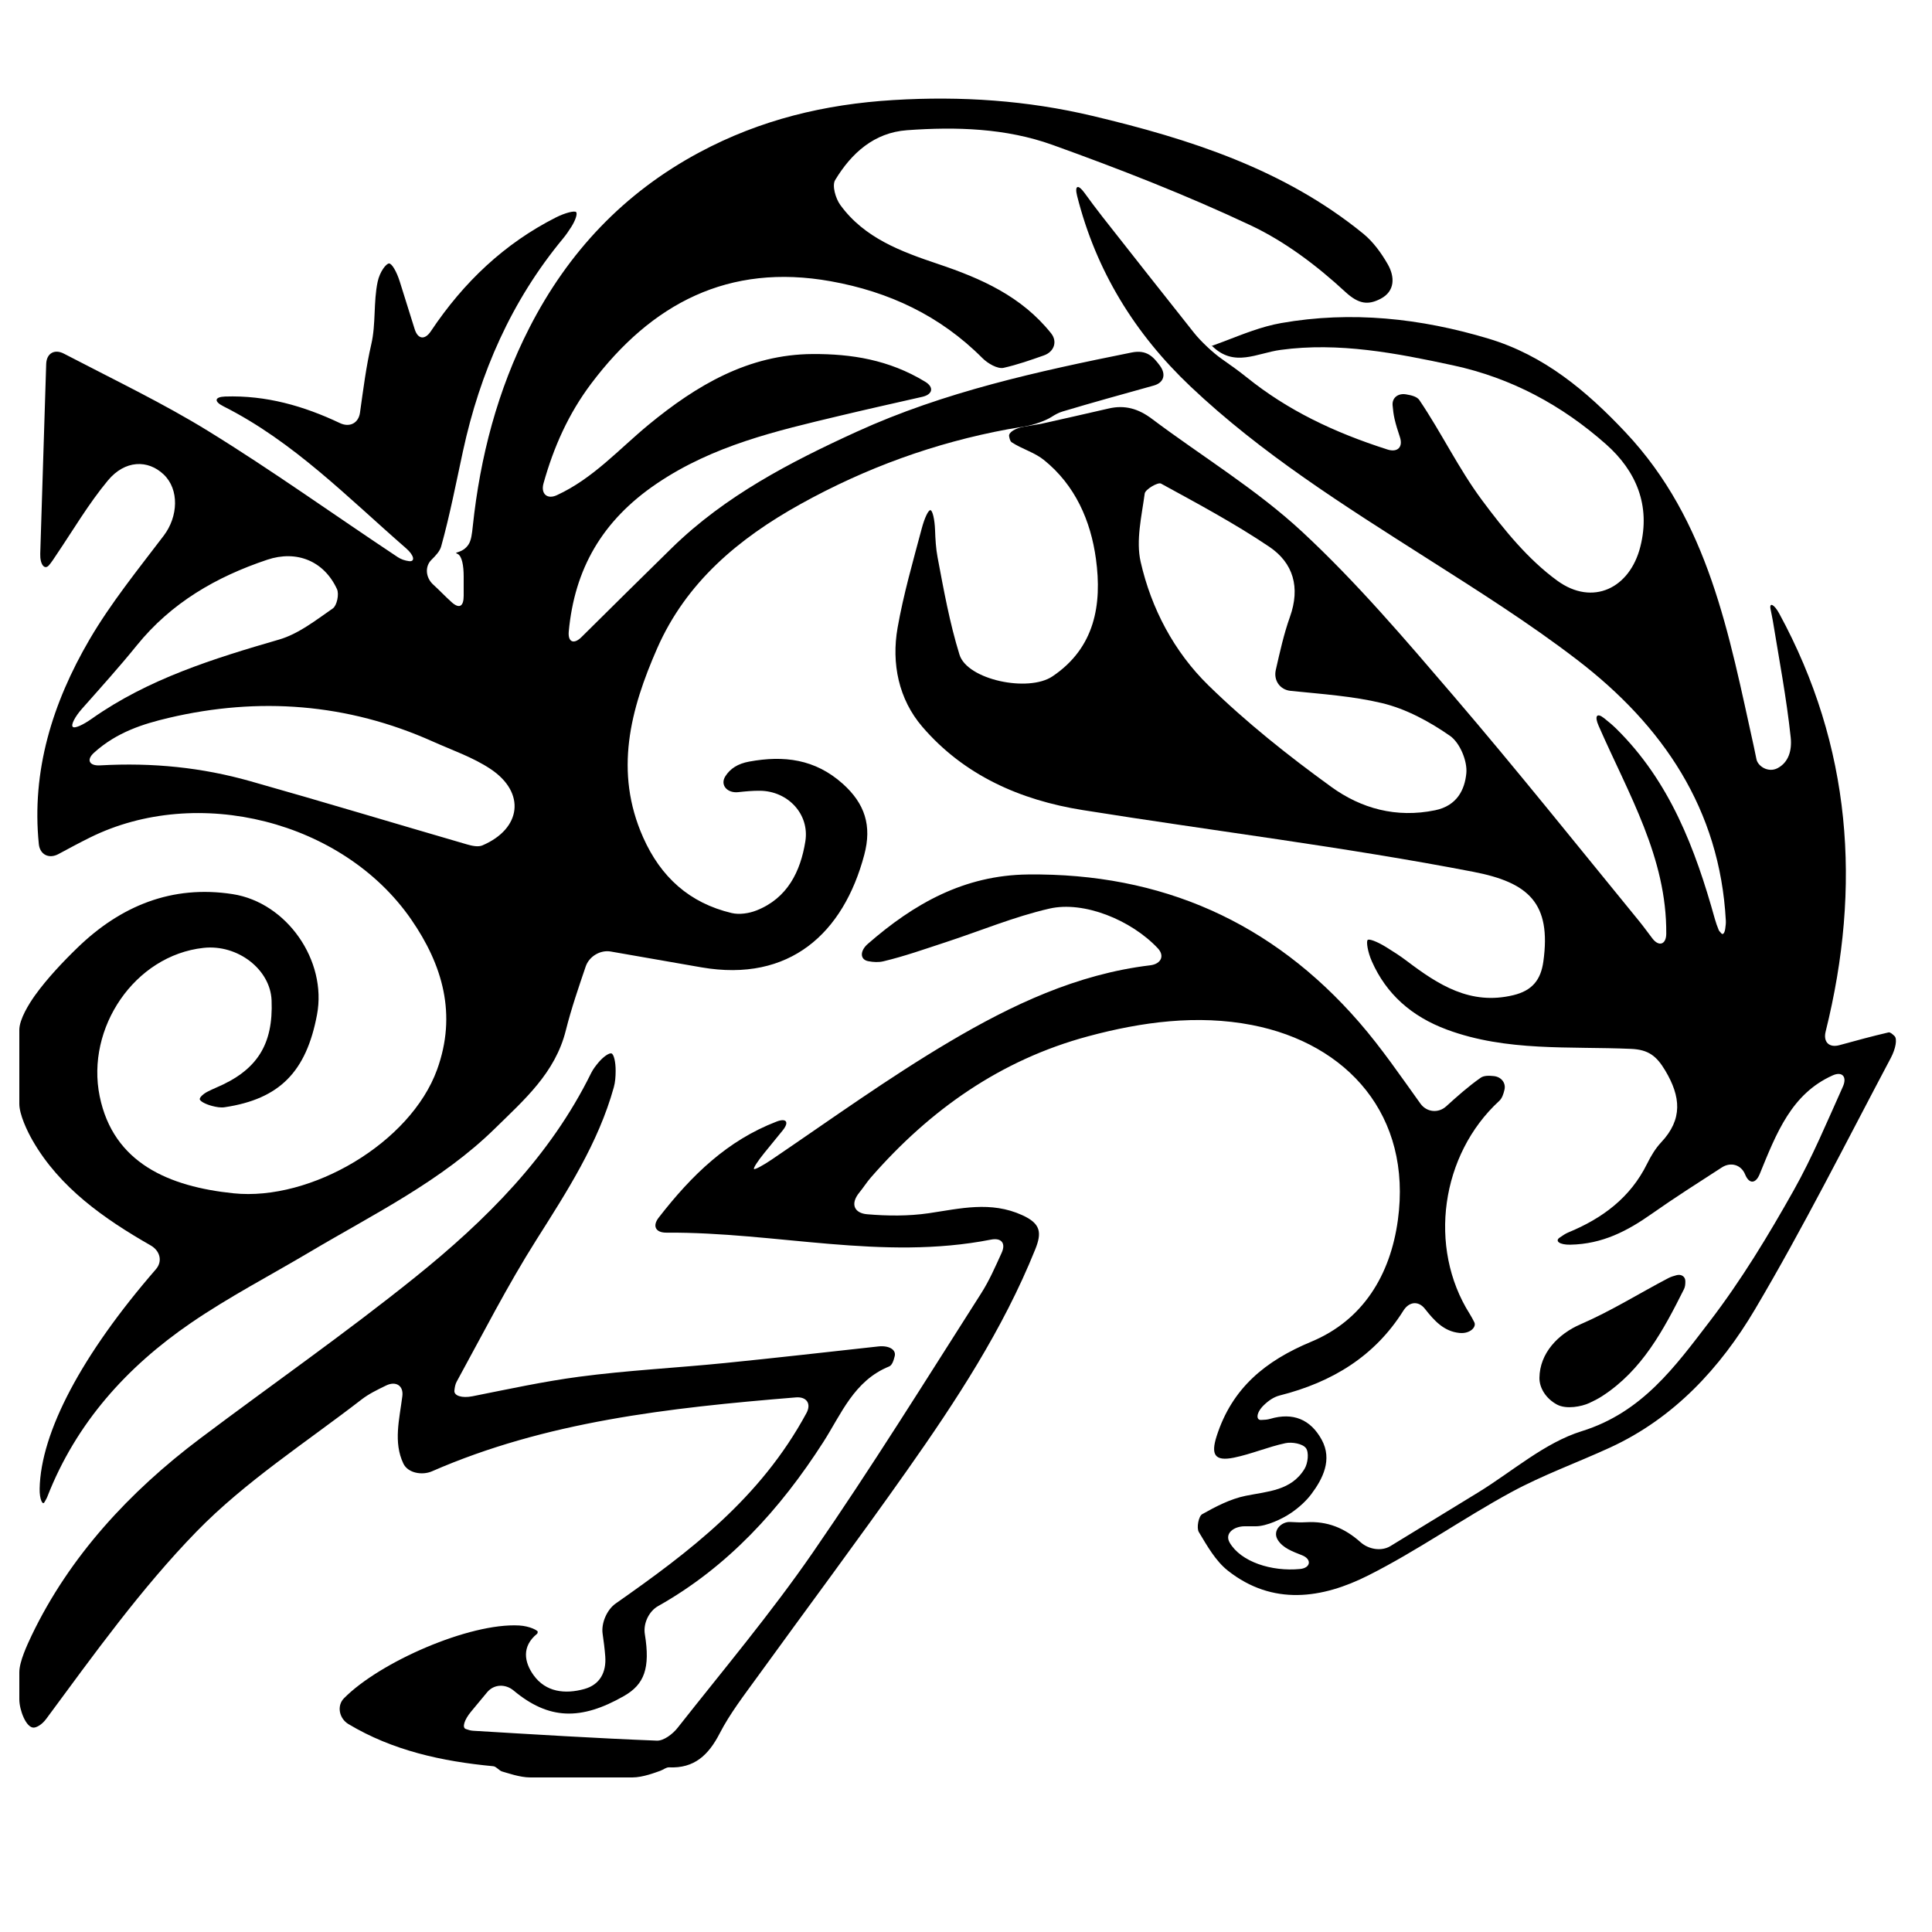 <?xml version="1.0" encoding="iso-8859-1"?>
<!-- Generator: Adobe Illustrator 17.0.2, SVG Export Plug-In . SVG Version: 6.00 Build 0)  -->
<!DOCTYPE svg PUBLIC "-//W3C//DTD SVG 1.1//EN" "http://www.w3.org/Graphics/SVG/1.1/DTD/svg11.dtd">
<svg version="1.1" id="Capa_1" xmlns="http://www.w3.org/2000/svg" xmlns:xlink="http://www.w3.org/1999/xlink" x="0px" y="0px"
	 width="100px" height="100px" viewBox="0 0 100 100" style="enable-background:new 0 0 100 100;" xml:space="preserve">
<g>
	<path d="M97.75,53.437c-0.85,0.197-1.692,0.427-2.545,0.661c-0.532,0.146-0.844-0.168-0.71-0.704
		c1.871-7.519,1.333-14.764-2.403-21.639c-0.264-0.485-0.513-0.586-0.452-0.244c0.037,0.206,0.087,0.41,0.121,0.617
		c0.328,2.009,0.71,4.014,0.925,6.036c0.073,0.689-0.115,1.296-0.673,1.593c-0.487,0.26-1.027-0.098-1.099-0.458
		c-0.043-0.219-0.087-0.436-0.135-0.651c-1.287-5.799-2.322-11.681-6.64-16.268c-2.026-2.153-4.221-3.988-7.087-4.85
		c-3.514-1.057-7.11-1.448-10.74-0.808c-1.011,0.178-1.983,0.575-2.959,0.949c-0.3,0.115-0.529,0.198-0.662,0.245
		c0.027-0.005,0.049-0.006,0.061,0.005c1.14,1.107,2.298,0.356,3.535,0.189c3.007-0.408,5.974,0.164,8.923,0.8
		c3.021,0.652,5.636,2.064,7.918,4.085c1.571,1.391,2.312,3.176,1.777,5.298c-0.545,2.166-2.473,3.09-4.296,1.766
		c-1.515-1.1-2.766-2.644-3.898-4.167c-1.212-1.63-2.102-3.496-3.244-5.183c-0.118-0.174-0.387-0.247-0.688-0.297
		c-0.419-0.071-0.733,0.181-0.698,0.569c0.021,0.235,0.048,0.469,0.1,0.697c0.069,0.304,0.164,0.602,0.278,0.945
		c0.172,0.516-0.119,0.811-0.646,0.643c-2.787-0.892-5.164-2.031-7.276-3.73c-0.418-0.336-0.855-0.647-1.296-0.955
		c-0.453-0.316-1.098-0.924-1.441-1.357c-1.584-2-3.168-4-4.742-6.008c-0.321-0.409-0.629-0.827-0.936-1.247
		c-0.326-0.446-0.506-0.366-0.371,0.169c0.975,3.871,2.981,7.131,5.87,9.867c3.674,3.479,7.936,6.153,12.18,8.856
		c2.66,1.694,5.342,3.381,7.84,5.298c4.422,3.393,7.378,7.717,7.688,13.497c0.007,0.128-0.009,0.258-0.031,0.413
		c-0.032,0.227-0.119,0.334-0.202,0.242c-0.08-0.09-0.119-0.13-0.138-0.178c-0.076-0.186-0.144-0.376-0.198-0.57
		c-1.012-3.637-2.332-7.116-5.098-9.841c-0.201-0.198-0.419-0.379-0.642-0.555c-0.368-0.291-0.499-0.109-0.277,0.397
		c1.552,3.545,3.534,6.828,3.502,10.768c-0.004,0.552-0.375,0.685-0.713,0.248c-0.233-0.301-0.45-0.609-0.688-0.9
		c-3.186-3.896-6.328-7.83-9.602-11.652c-2.512-2.932-5.03-5.894-7.853-8.513c-2.364-2.193-5.182-3.895-7.778-5.844
		c-0.688-0.516-1.392-0.722-2.226-0.527c-1.167,0.273-2.338,0.531-3.507,0.795c-0.285,0.047-0.57,0.094-0.855,0.142
		c-0.472,0.078-0.826,0.3-0.792,0.496c0.024,0.141,0.058,0.267,0.14,0.32c0.527,0.344,1.177,0.52,1.659,0.909
		c1.626,1.309,2.427,3.151,2.696,5.128c0.32,2.35-0.05,4.594-2.25,6.074c-1.253,0.843-4.41,0.178-4.813-1.122
		c-0.509-1.641-0.816-3.349-1.135-5.042c-0.087-0.462-0.113-0.935-0.13-1.41c-0.02-0.552-0.129-1.011-0.238-1.027
		c-0.109-0.016-0.307,0.406-0.449,0.94c-0.455,1.712-0.949,3.418-1.254,5.156c-0.32,1.83,0.053,3.683,1.279,5.111
		c2.162,2.519,5.074,3.799,8.296,4.314c6.742,1.078,13.531,1.904,20.229,3.198c2.85,0.551,4.045,1.611,3.622,4.646
		c-0.133,0.954-0.582,1.504-1.552,1.738c-2.228,0.538-3.888-0.539-5.528-1.78c-0.336-0.255-0.693-0.482-1.053-0.705
		c-0.47-0.29-0.902-0.455-0.967-0.365c-0.065,0.09,0.001,0.596,0.224,1.101c0.743,1.681,2.045,2.851,3.89,3.534
		c3.09,1.145,6.335,0.855,9.528,0.995c0.895,0.039,1.315,0.364,1.767,1.121c0.807,1.353,0.913,2.52-0.209,3.715
		c-0.299,0.318-0.534,0.714-0.729,1.108c-0.866,1.758-2.314,2.829-4.076,3.556c-0.148,0.061-0.284,0.153-0.459,0.275
		c-0.243,0.17,0.002,0.37,0.555,0.36c1.674-0.03,2.963-0.714,4.213-1.593c1.187-0.836,2.414-1.616,3.634-2.405
		c0.464-0.3,1.003-0.139,1.206,0.362s0.544,0.495,0.753-0.016c0.873-2.138,1.651-4.157,3.777-5.11
		c0.504-0.226,0.756,0.079,0.529,0.583c-0.83,1.845-1.585,3.657-2.54,5.358c-1.317,2.345-2.724,4.669-4.357,6.798
		c-1.777,2.317-3.481,4.7-6.612,5.674c-1.937,0.602-3.598,2.091-5.383,3.182c-1.519,0.928-3.037,1.857-4.523,2.766
		c-0.471,0.288-1.134,0.171-1.546-0.196c-0.832-0.742-1.719-1.101-2.818-1.038c-0.272,0.016-0.546,0.005-0.821-0.012
		c-0.453-0.028-0.94,0.442-0.656,0.915c0.262,0.435,0.774,0.613,1.267,0.809c0.513,0.204,0.445,0.655-0.105,0.709
		c-1.477,0.145-3.069-0.371-3.646-1.367C63.369,79.361,63.875,79,64.427,79c0.192,0,0.384,0,0.576,0c0.552,0,1.365-0.379,1.821-0.69
		c0.397-0.27,0.778-0.612,1.051-0.976c0.587-0.783,1.104-1.78,0.533-2.819c-0.579-1.053-1.486-1.423-2.665-1.075
		c-0.151,0.045-0.311,0.051-0.474,0.057c-0.265,0.009-0.252-0.375,0.137-0.756c0.254-0.249,0.53-0.435,0.832-0.512
		c2.727-0.688,4.927-2.039,6.4-4.389c0.293-0.468,0.776-0.528,1.117-0.094c0.48,0.61,0.98,1.17,1.792,1.248
		c0.55,0.052,0.886-0.313,0.763-0.555c-0.078-0.155-0.153-0.295-0.237-0.43c-2.179-3.448-1.492-8.253,1.528-11.027
		c0.145-0.133,0.217-0.347,0.271-0.58c0.082-0.349-0.165-0.664-0.552-0.704c-0.268-0.028-0.517-0.029-0.683,0.088
		c-0.641,0.45-1.228,0.975-1.781,1.477c-0.409,0.371-1.011,0.309-1.334-0.139c-1.012-1.408-2.012-2.877-3.169-4.209
		c-4.512-5.196-10.243-7.731-17.147-7.652c-3.307,0.038-5.903,1.513-8.288,3.593c-0.416,0.363-0.411,0.811,0.02,0.895
		c0.273,0.053,0.54,0.066,0.789,0.006c1.09-0.259,2.153-0.638,3.221-0.987c1.791-0.585,3.545-1.322,5.373-1.741
		c1.781-0.408,4.228,0.59,5.604,2.051c0.379,0.402,0.16,0.818-0.388,0.884c-3.799,0.455-7.179,2.058-10.387,3.955
		c-3.163,1.87-6.155,4.03-9.201,6.097c-0.457,0.31-0.87,0.529-0.921,0.493s0.191-0.413,0.54-0.841
		c0.314-0.386,0.629-0.771,0.943-1.157c0.349-0.428,0.199-0.656-0.317-0.457c-2.534,0.975-4.381,2.754-6.101,4.972
		c-0.338,0.436-0.154,0.78,0.398,0.776c5.699-0.036,11.168,1.465,16.801,0.361c0.542-0.106,0.781,0.185,0.552,0.687
		c-0.347,0.763-0.652,1.456-1.055,2.087c-2.873,4.504-5.695,9.046-8.73,13.44c-2.165,3.135-4.629,6.064-6.99,9.061
		c-0.248,0.315-0.715,0.671-1.067,0.658c-3.175-0.124-6.348-0.322-9.52-0.512c-0.125-0.008-0.248-0.045-0.374-0.091
		c-0.2-0.073-0.077-0.476,0.276-0.901c0.283-0.341,0.558-0.672,0.83-1c0.353-0.425,0.948-0.443,1.372-0.089
		c1.819,1.517,3.479,1.558,5.713,0.282c1.052-0.601,1.366-1.437,1.078-3.203c-0.089-0.545,0.205-1.179,0.686-1.45
		c3.6-2.027,6.31-4.996,8.554-8.494c0.926-1.443,1.586-3.172,3.405-3.91c0.148-0.06,0.228-0.286,0.289-0.535
		c0.082-0.337-0.3-0.561-0.849-0.501c-2.737,0.301-5.329,0.596-7.925,0.857c-2.521,0.254-5.057,0.379-7.566,0.712
		c-1.841,0.244-3.662,0.642-5.517,1.01c-0.542,0.108-0.96-0.025-0.934-0.292c0.017-0.17,0.044-0.331,0.119-0.466
		c1.347-2.46,2.624-4.967,4.121-7.334c1.592-2.517,3.204-5.002,4.011-7.9c0.075-0.269,0.093-0.554,0.095-0.843
		c0.004-0.47-0.095-0.878-0.218-0.911c-0.123-0.033-0.422,0.174-0.666,0.463c-0.149,0.178-0.289,0.36-0.388,0.562
		c-2.125,4.314-5.452,7.621-9.117,10.568c-3.611,2.904-7.422,5.558-11.127,8.346c-3.64,2.739-6.75,6.094-8.711,10.185
		C1.403,85.147,1,86.005,1,86.557c0,0.466,0,0.932,0,1.398c0,0.552,0.35,1.479,0.747,1.466c0.128-0.004,0.404-0.125,0.648-0.455
		c2.458-3.325,4.912-6.75,7.784-9.699c2.521-2.588,5.659-4.606,8.542-6.834c0.367-0.284,0.803-0.496,1.267-0.721
		c0.497-0.241,0.906,0.003,0.837,0.551c-0.151,1.201-0.472,2.384,0.052,3.489c0.236,0.499,0.977,0.623,1.483,0.402
		c5.891-2.571,12.212-3.284,18.838-3.825c0.55-0.045,0.807,0.325,0.544,0.811c-2.393,4.428-6.076,7.193-9.875,9.858
		c-0.452,0.317-0.755,1.015-0.676,1.562c0.056,0.387,0.108,0.785,0.137,1.184c0.059,0.807-0.272,1.456-1.087,1.68
		c-0.994,0.274-1.991,0.164-2.625-0.719c-0.485-0.676-0.621-1.486,0.18-2.138c0.025-0.02,0.033-0.061,0.037-0.107
		c0.006-0.064-0.409-0.294-0.96-0.325c-2.561-0.144-7.212,1.886-9.068,3.766c-0.388,0.393-0.246,1.052,0.228,1.336
		c2.289,1.373,4.842,1.932,7.501,2.183c0.155,0.015,0.308,0.236,0.46,0.274C26.245,91.76,26.896,92,27.448,92c1.76,0,3.52,0,5.28,0
		c0.552,0,1.199-0.258,1.445-0.342c0.154-0.053,0.307-0.187,0.458-0.18c1.304,0.061,2.041-0.635,2.619-1.756
		c0.528-1.025,1.261-1.973,1.942-2.914c2.574-3.556,5.206-7.082,7.735-10.669c2.552-3.619,4.984-7.322,6.654-11.464
		c0.357-0.885,0.281-1.345-0.667-1.777c-1.639-0.747-3.214-0.34-4.845-0.101c-1.047,0.153-2.135,0.142-3.192,0.052
		c-0.649-0.056-0.89-0.526-0.393-1.129c0.205-0.249,0.376-0.526,0.587-0.768c3.057-3.505,6.719-6.096,11.254-7.314
		c2.782-0.748,5.652-1.131,8.479-0.582c4.953,0.963,8.289,4.689,7.549,10.098c-0.388,2.834-1.8,5.175-4.478,6.291
		c-2.388,0.995-4.104,2.403-4.902,4.89c-0.308,0.961-0.1,1.315,0.894,1.113c0.903-0.184,1.767-0.559,2.669-0.75
		c0.336-0.071,0.883,0.025,1.057,0.254c0.169,0.223,0.104,0.788-0.07,1.075c-0.688,1.135-1.903,1.163-3.052,1.397
		c-0.785,0.16-1.541,0.553-2.248,0.951c-0.185,0.104-0.3,0.711-0.173,0.922c0.429,0.715,0.869,1.499,1.505,2.001
		c2.324,1.832,4.884,1.446,7.264,0.247c2.542-1.279,4.887-2.942,7.391-4.304c1.643-0.894,3.423-1.532,5.128-2.316
		c3.31-1.523,5.706-4.126,7.494-7.144c2.504-4.229,4.709-8.635,7.032-13.015c0.259-0.488,0.345-0.995,0.196-1.139
		C97.94,53.511,97.832,53.418,97.75,53.437z M74.28,41.939c-2.014,0.414-3.83-0.092-5.377-1.213
		c-2.226-1.613-4.401-3.34-6.362-5.259c-1.766-1.728-2.951-3.964-3.501-6.385c-0.252-1.11,0.052-2.362,0.21-3.536
		c0.029-0.219,0.688-0.601,0.843-0.516c1.898,1.038,3.813,2.063,5.604,3.27c1.245,0.839,1.615,2.103,1.07,3.63
		c-0.316,0.886-0.519,1.812-0.732,2.746c-0.123,0.538,0.214,1.026,0.763,1.082c1.677,0.171,3.228,0.276,4.719,0.631
		c1.251,0.297,2.472,0.957,3.536,1.699c0.509,0.355,0.905,1.304,0.844,1.934C75.817,40.857,75.43,41.703,74.28,41.939z"/>
	<path d="M62.691,17.916c-0.031,0.006-0.068,0.019-0.11,0.035C62.543,17.966,62.595,17.949,62.691,17.916z"/>
	<path d="M54.992,21.301c1.535-0.461,3.081-0.886,4.726-1.345c0.532-0.148,0.647-0.586,0.318-1.029
		c-0.34-0.459-0.679-0.839-1.461-0.682c-4.858,0.977-9.705,2.035-14.229,4.1c-3.437,1.569-6.81,3.318-9.563,6.008
		c-1.566,1.531-3.119,3.074-4.69,4.628c-0.393,0.388-0.705,0.255-0.654-0.295c0.299-3.211,1.704-5.73,4.564-7.662
		c2.916-1.97,6.17-2.717,9.462-3.503c1.373-0.328,2.751-0.636,4.272-0.981c0.539-0.122,0.62-0.497,0.148-0.783
		c-1.88-1.142-3.823-1.442-5.823-1.432c-3.318,0.017-6.015,1.622-8.48,3.65c-1.536,1.263-2.875,2.79-4.764,3.658
		c-0.502,0.231-0.835-0.081-0.686-0.613c0.525-1.879,1.294-3.607,2.471-5.168c3.122-4.144,7.107-6.242,12.396-5.294
		c3.013,0.54,5.664,1.783,7.849,3.976c0.275,0.276,0.785,0.577,1.104,0.504c0.706-0.16,1.395-0.4,2.085-0.644
		c0.521-0.185,0.711-0.713,0.366-1.144c-1.535-1.919-3.618-2.836-5.844-3.584c-1.901-0.639-3.821-1.339-5.067-3.06
		c-0.242-0.334-0.435-1.003-0.265-1.285c0.839-1.389,2.012-2.457,3.72-2.581c2.548-0.186,5.124-0.106,7.532,0.76
		c3.47,1.248,6.919,2.594,10.252,4.163c1.787,0.841,3.442,2.096,4.899,3.443c0.705,0.651,1.192,0.688,1.824,0.362
		c0.761-0.392,0.746-1.141,0.378-1.786c-0.333-0.582-0.754-1.165-1.268-1.585c-4.097-3.339-8.989-4.903-14.017-6.098
		c-3.378-0.802-6.792-1.033-10.294-0.821C42.673,5.394,39.352,6.2,36.209,7.882c-3.911,2.092-6.803,5.161-8.811,9.089
		c-1.649,3.226-2.545,6.679-2.926,10.258c-0.043,0.408-0.079,0.741-0.228,0.963c-0.307,0.459-0.818,0.374-0.574,0.471
		C23.914,28.76,24,29.286,24,29.838c0,0.33,0,0.66,0,0.996c0,0.552-0.22,0.7-0.63,0.33c-0.347-0.314-0.622-0.612-0.939-0.898
		c-0.41-0.37-0.443-0.949-0.103-1.286c0.231-0.229,0.438-0.448,0.508-0.701c0.45-1.621,0.77-3.281,1.127-4.928
		c0.882-4.064,2.506-7.778,5.177-11.002c0.157-0.19,0.297-0.395,0.43-0.604c0.219-0.346,0.33-0.69,0.248-0.769
		c-0.083-0.078-0.561,0.034-1.054,0.284c-2.641,1.341-4.756,3.327-6.465,5.888c-0.307,0.459-0.67,0.417-0.835-0.11
		c-0.27-0.862-0.522-1.668-0.77-2.458c-0.165-0.527-0.415-0.95-0.559-0.943c-0.144,0.006-0.474,0.412-0.589,0.952
		c-0.221,1.047-0.085,2.177-0.326,3.22c-0.267,1.153-0.416,2.333-0.587,3.552c-0.077,0.547-0.54,0.775-1.039,0.538
		c-1.876-0.889-3.824-1.446-5.941-1.375c-0.552,0.019-0.586,0.256-0.093,0.504c3.636,1.831,6.433,4.718,9.461,7.353
		c0.417,0.363,0.483,0.708,0.145,0.663c-0.214-0.029-0.409-0.096-0.576-0.206c-3.283-2.177-6.487-4.48-9.839-6.543
		c-2.298-1.414-4.744-2.586-7.443-3.99c-0.49-0.255-0.9-0.016-0.917,0.536c-0.108,3.437-0.208,6.641-0.308,9.822
		c-0.017,0.552,0.225,0.859,0.453,0.593c0.144-0.167,0.253-0.345,0.369-0.517c0.881-1.301,1.682-2.67,2.682-3.872
		c0.883-1.061,2.069-1.085,2.886-0.308c0.814,0.775,0.75,2.181,0.003,3.165c-1.333,1.755-2.735,3.483-3.843,5.378
		c-1.92,3.286-3.007,6.807-2.623,10.588c0.056,0.549,0.528,0.779,1.014,0.517c0.536-0.289,1.076-0.58,1.625-0.852
		c5.573-2.766,13.107-0.865,16.63,4.228c1.637,2.367,2.378,4.927,1.345,7.779c-1.375,3.793-6.527,6.818-10.537,6.403
		c-3.335-0.345-6.22-1.558-6.928-5.024c-0.72-3.525,1.802-7.288,5.375-7.679c1.764-0.193,3.458,1.111,3.523,2.712
		c0.094,2.299-0.753,3.628-2.88,4.527c-0.141,0.06-0.279,0.126-0.416,0.194c-0.227,0.113-0.416,0.287-0.422,0.39
		c-0.006,0.102,0.277,0.263,0.633,0.357c0.225,0.059,0.447,0.1,0.658,0.068c2.845-0.426,4.224-1.837,4.779-4.792
		c0.526-2.798-1.561-5.802-4.366-6.238c-3.15-0.49-5.805,0.619-8.019,2.76c-0.752,0.727-1.583,1.605-2.204,2.468
		C1.499,51.955,1,52.758,1,53.311c0,1.275,0,2.55,0,3.825c0,0.552,0.408,1.41,0.683,1.889c1.401,2.445,3.705,4.06,6.118,5.439
		c0.479,0.274,0.629,0.817,0.267,1.234C4.228,70.12,2.11,74.136,2.052,77.053c-0.011,0.552,0.154,0.867,0.244,0.708
		c0.062-0.109,0.119-0.2,0.156-0.296c1.487-3.81,4.111-6.715,7.425-8.986c1.973-1.352,4.112-2.462,6.173-3.686
		c3.305-1.962,6.792-3.656,9.579-6.393c1.504-1.477,3.106-2.862,3.656-5.06c0.29-1.156,0.682-2.287,1.03-3.313
		c0.177-0.523,0.755-0.872,1.299-0.776c1.581,0.277,3.137,0.551,4.694,0.819c4.567,0.788,7.35-1.767,8.427-5.828
		c0.399-1.502,0.035-2.646-1.116-3.676c-1.431-1.28-3.045-1.475-4.839-1.147c-0.59,0.108-0.979,0.36-1.233,0.755
		c-0.298,0.465,0.108,0.888,0.657,0.828c0.385-0.042,0.754-0.076,1.124-0.073c1.444,0.01,2.583,1.202,2.356,2.622
		c-0.249,1.554-0.924,2.938-2.523,3.571c-0.392,0.155-0.892,0.231-1.293,0.136c-2.178-0.519-3.661-1.852-4.577-3.91
		c-1.519-3.411-0.661-6.634,0.724-9.79c1.502-3.422,4.22-5.691,7.417-7.466c3.373-1.873,6.946-3.173,10.739-3.875
		c0.285-0.047,0.57-0.094,0.855-0.142c0.472-0.078,1.095-0.299,1.393-0.491C54.603,21.467,54.79,21.361,54.992,21.301z M3.765,37.62
		c-0.101-0.101,0.112-0.521,0.478-0.934c0.959-1.083,1.929-2.158,2.839-3.282c1.785-2.206,4.111-3.548,6.75-4.432
		c1.516-0.508,2.935,0.056,3.611,1.522c0.119,0.258-0.004,0.851-0.217,0.999c-0.88,0.61-1.777,1.319-2.779,1.61
		c-3.407,0.989-6.772,2.035-9.699,4.1C4.296,37.522,3.865,37.721,3.765,37.62z M24.968,43.758c-0.22,0.094-0.544,0.022-0.797-0.052
		c-3.745-1.087-7.477-2.217-11.23-3.276c-2.475-0.698-5.004-0.969-7.765-0.814c-0.551,0.031-0.721-0.282-0.312-0.653
		c1.177-1.068,2.552-1.495,3.867-1.805c4.656-1.096,9.253-0.756,13.667,1.221c1.01,0.453,2.085,0.819,2.995,1.426
		C27.221,41.024,26.992,42.892,24.968,43.758z"/>
	<path d="M82.256,72.623c0.223-0.102,0.459-0.221,0.679-0.364c2.063-1.337,3.172-3.424,4.229-5.536
		c0.06-0.119,0.071-0.263,0.069-0.413c-0.002-0.233-0.205-0.372-0.453-0.307c-0.151,0.039-0.299,0.085-0.434,0.156
		c-1.511,0.791-2.967,1.706-4.528,2.38c-1.182,0.511-2.122,1.507-2.137,2.777c-0.006,0.541,0.353,1.084,0.906,1.383
		C81.074,72.962,81.869,72.801,82.256,72.623z"/>
</g>
</svg>
